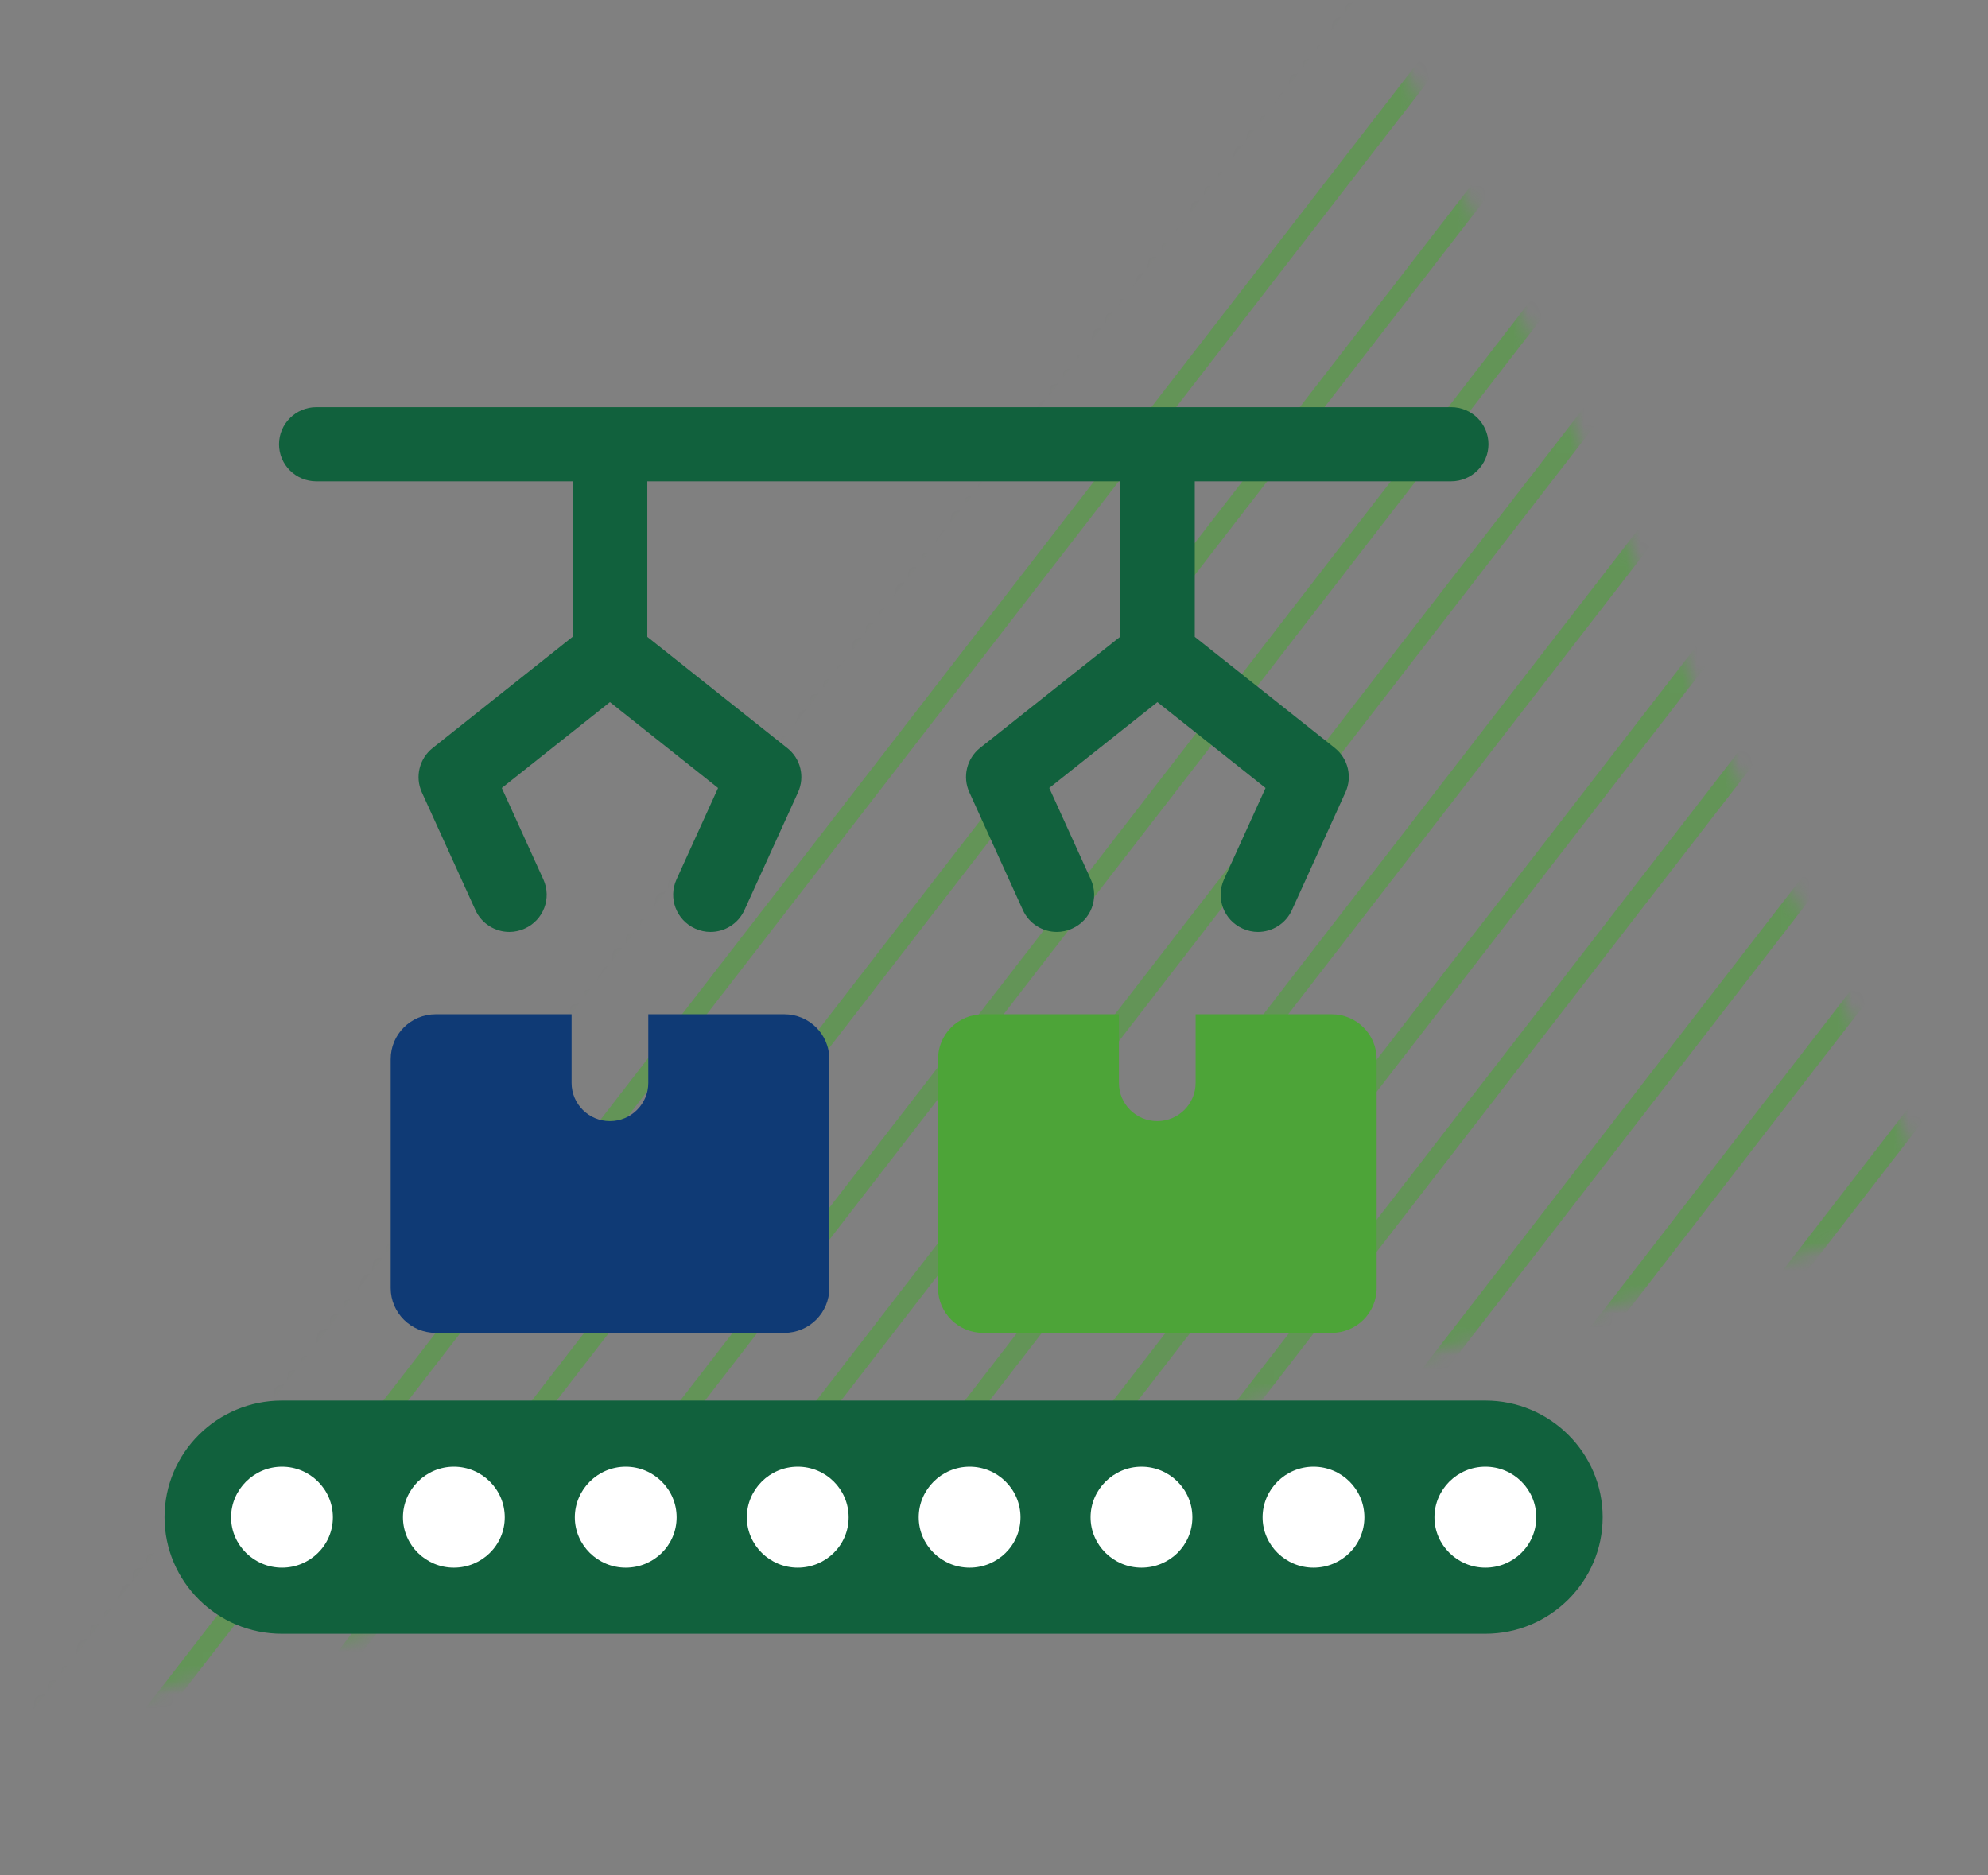 <?xml version="1.0" encoding="UTF-8"?> <svg xmlns="http://www.w3.org/2000/svg" xmlns:xlink="http://www.w3.org/1999/xlink" id="a" width="141" height="133" viewBox="0 0 141 133"><rect x="0" y="0" width="141" height="133" fill="#808080" stroke="none"/><defs><style>.e{mask:url(#b);}.f{fill:none;}.f,.g,.h,.i,.j,.k{stroke-width:0px;}.g{fill:rgba(77,164,56,.75);}.l{clip-path:url(#d);}.h{fill:#4da438;}.i{fill:#0f3a75;}.j{fill:#11613d;}.k{fill:#fff;}</style><mask id="b" x="-26.15" y="-22.36" width="187.14" height="194.92" maskUnits="userSpaceOnUse"><g id="c"><path class="g" d="M97.45.16L3.22,121.88l134.71-35.58L97.45.16Z"></path></g></mask><clipPath id="d"><rect class="f" x="11.67" y="28.89" width="102" height="87"></rect></clipPath></defs><g class="e"><path class="g" d="M70.39-22.36l1.1.85L-25.05,103.38l-1.1-.85L70.39-22.36Z"></path><path class="g" d="M76.98-17.27l1.1.85L-18.46,108.47l-1.1-.85L76.98-17.27Z"></path><path class="g" d="M83.02-12.6l1.1.85L-12.42,113.14l-1.1-.85L83.02-12.6Z"></path><path class="g" d="M89.61-7.51l1.1.85L-5.83,118.23l-1.1-.85L89.61-7.51Z"></path><path class="g" d="M96.2-2.41l1.1.85L.76,123.33l-1.1-.85L96.2-2.41Z"></path><path class="g" d="M102.24,2.26l1.1.85L6.8,127.99l-1.1-.85L102.24,2.26Z"></path><path class="g" d="M108.83,7.35l1.1.85L13.39,133.09l-1.1-.85L108.83,7.35Z"></path><path class="g" d="M115.42,12.44l1.1.85L19.98,138.18l-1.1-.85L115.42,12.44Z"></path><path class="g" d="M121.46,17.11l1.1.85L26.02,142.85l-1.1-.85L121.46,17.11Z"></path><path class="g" d="M128.05,22.21l1.1.85-96.54,124.89-1.1-.85L128.05,22.21Z"></path><path class="g" d="M134.64,27.3l1.1.85-96.54,124.89-1.1-.85L134.64,27.3Z"></path><path class="g" d="M140.13,31.55l1.1.85-96.54,124.89-1.1-.85L140.13,31.55Z"></path><path class="g" d="M147.27,37.06l1.1.85-96.54,124.89-1.1-.85,96.54-124.89Z"></path><path class="g" d="M153.31,41.73l1.1.85-96.54,124.89-1.1-.85,96.54-124.89Z"></path><path class="g" d="M159.9,46.83l1.1.85-96.54,124.89-1.1-.85,96.54-124.89Z"></path></g><g class="l"><path class="i" d="M30.91,71.94c-1.77,0-3.2,1.42-3.2,3.18v16.24c0,1.76,1.44,3.18,3.2,3.18h24.71c1.77,0,3.2-1.42,3.2-3.18v-16.24c0-1.76-1.43-3.18-3.2-3.18h-9.64v4.87c0,1.49-1.22,2.71-2.72,2.71s-2.72-1.21-2.72-2.71v-4.87h-9.63Z"></path><path class="h" d="M69.73,71.94c-1.77,0-3.2,1.42-3.2,3.18v16.24c0,1.76,1.44,3.18,3.2,3.18h24.71c1.77,0,3.2-1.42,3.2-3.18v-16.24c0-1.76-1.43-3.18-3.2-3.18h-9.64v4.87c0,1.49-1.22,2.71-2.72,2.71s-2.72-1.21-2.72-2.71v-4.87h-9.63Z"></path><rect class="k" x="14" y="101" width="98" height="12" rx="6" ry="6"></rect><path class="j" d="M105.35,99.34H19.99c-4.59,0-8.32,3.71-8.32,8.27s3.73,8.27,8.32,8.27h85.36c4.59,0,8.32-3.72,8.32-8.27s-3.73-8.27-8.32-8.27ZM20,111.19c-1.98,0-3.61-1.6-3.61-3.57s1.63-3.59,3.61-3.59,3.61,1.6,3.61,3.59-1.63,3.57-3.61,3.57ZM32.19,111.19c-1.98,0-3.61-1.6-3.61-3.57s1.63-3.59,3.61-3.59,3.61,1.6,3.61,3.59-1.63,3.57-3.61,3.57ZM44.38,111.19c-1.98,0-3.61-1.6-3.61-3.57s1.63-3.59,3.61-3.59,3.61,1.6,3.61,3.59-1.62,3.57-3.61,3.57ZM56.58,111.19c-1.98,0-3.61-1.6-3.61-3.57s1.62-3.59,3.61-3.59,3.61,1.6,3.61,3.59-1.63,3.57-3.61,3.57ZM68.77,111.19c-1.98,0-3.61-1.6-3.61-3.57s1.63-3.59,3.61-3.59,3.61,1.6,3.61,3.59-1.63,3.57-3.61,3.57ZM80.96,111.19c-1.98,0-3.61-1.6-3.61-3.57s1.63-3.59,3.61-3.59,3.61,1.6,3.61,3.59-1.62,3.57-3.61,3.57ZM93.16,111.19c-1.98,0-3.61-1.6-3.61-3.57s1.62-3.59,3.61-3.59,3.61,1.6,3.61,3.59-1.63,3.57-3.61,3.57ZM105.35,111.19c-1.98,0-3.61-1.6-3.61-3.57s1.62-3.59,3.61-3.59,3.61,1.6,3.61,3.59-1.63,3.57-3.61,3.57Z"></path><path class="j" d="M22.44,34.14h18.17v11.03l-9.93,7.89c-.94.75-1.26,2.04-.76,3.14l3.8,8.35c.44.97,1.4,1.55,2.41,1.55.36,0,.74-.08,1.09-.24,1.33-.6,1.92-2.15,1.32-3.48l-2.95-6.49,7.67-6.09,7.67,6.09-2.95,6.49c-.6,1.33-.01,2.88,1.32,3.48.35.16.72.24,1.09.24,1.01,0,1.97-.58,2.41-1.55l3.8-8.35c.5-1.1.19-2.39-.76-3.14l-9.93-7.89v-11.03h33.53v11.03l-9.93,7.88c-.94.75-1.26,2.04-.76,3.14l3.8,8.36c.44.97,1.4,1.55,2.41,1.55.36,0,.74-.08,1.09-.24,1.33-.6,1.92-2.15,1.32-3.48l-2.95-6.49,7.67-6.09,7.67,6.09-2.95,6.49c-.6,1.33-.01,2.88,1.32,3.48.35.16.73.24,1.09.24,1.01,0,1.97-.58,2.41-1.55l3.8-8.36c.5-1.1.18-2.39-.76-3.14l-9.93-7.88v-11.03h18.18c1.46,0,2.65-1.18,2.65-2.63s-1.18-2.63-2.65-2.63H22.44c-1.46,0-2.65,1.18-2.65,2.63s1.18,2.63,2.65,2.63Z"></path></g></svg> 
